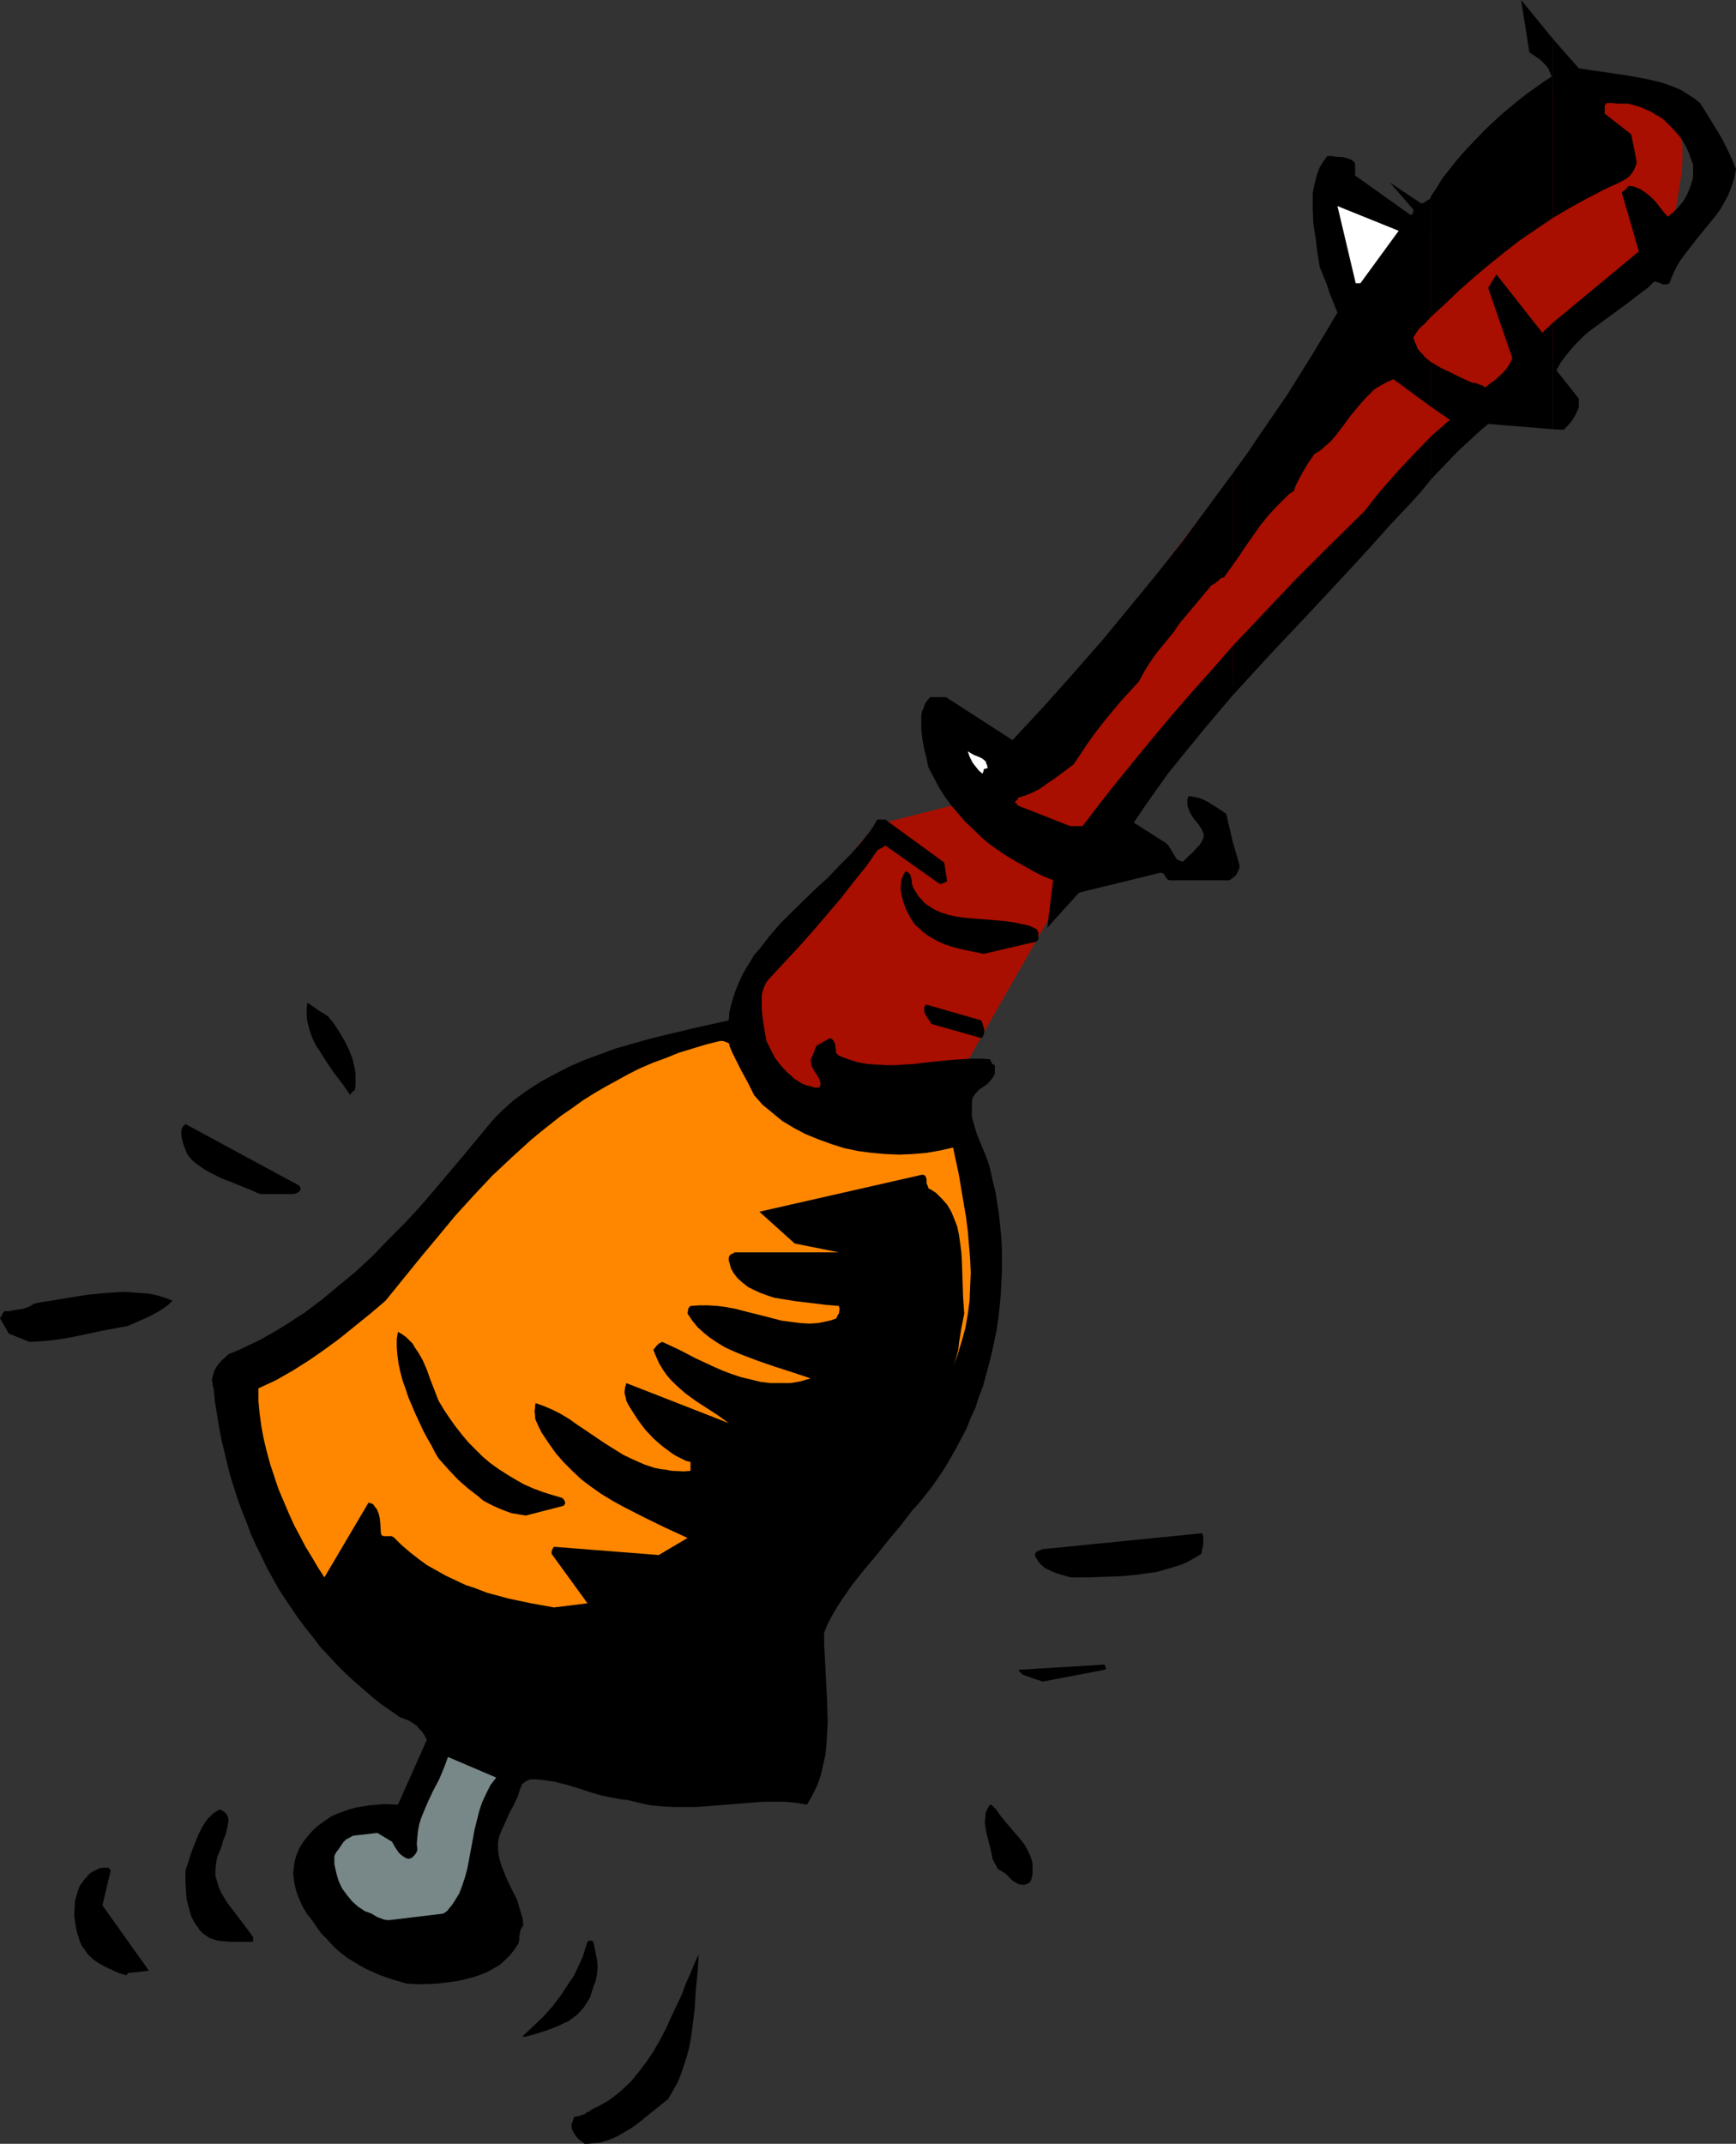 <?xml version="1.0" encoding="UTF-8" standalone="no"?>
<svg
   version="1.0"
   width="126.078mm"
   height="155.668mm"
   id="svg26"
   sodipodi:docname="Bell 5.wmf"
   xmlns:inkscape="http://www.inkscape.org/namespaces/inkscape"
   xmlns:sodipodi="http://sodipodi.sourceforge.net/DTD/sodipodi-0.dtd"
   xmlns="http://www.w3.org/2000/svg"
   xmlns:svg="http://www.w3.org/2000/svg">
  <rect width="100%" height="100%" fill="#333333" stroke="none"/>
  <sodipodi:namedview
     id="namedview26"
     pagecolor="#ffffff"
     bordercolor="#000000"
     borderopacity="0.25"
     inkscape:showpageshadow="2"
     inkscape:pageopacity="0.0"
     inkscape:pagecheckerboard="0"
     inkscape:deskcolor="#d1d1d1"
     inkscape:document-units="mm" />
  <defs
     id="defs1">
    <pattern
       id="WMFhbasepattern"
       patternUnits="userSpaceOnUse"
       width="6"
       height="6"
       x="0"
       y="0" />
  </defs>
  <path
     style="fill:#a80f00;fill-opacity:1;fill-rule:evenodd;stroke:none"
     d="m 424.323,25.855 h 0.162 0.162 l 0.323,-0.162 0.646,-0.162 0.485,-0.162 0.808,-0.162 0.808,-0.162 0.97,-0.162 2.262,-0.485 2.424,-0.485 2.585,-0.323 2.909,-0.162 2.909,-0.162 h 3.07 l 2.747,0.323 2.909,0.485 1.293,0.323 1.293,0.485 1.131,0.646 1.131,0.485 1.131,0.808 0.808,0.808 0.97,0.808 0.646,0.97 0.646,1.131 0.646,1.293 0.485,1.293 0.323,1.293 0.323,1.454 0.162,1.454 0.323,3.07 v 3.232 l -0.162,3.232 -0.485,3.232 -0.485,3.07 -0.485,3.07 -0.646,2.909 -0.646,2.585 -0.162,1.131 -0.323,0.97 -0.323,1.131 -0.323,0.808 -0.162,0.808 -0.162,0.646 -0.162,0.485 -0.162,0.323 -0.162,0.323 v 0 l -107.454,102.126 -55.585,71.1 -36.357,63.667 -57.686,-9.534 1.939,-23.108 38.457,-46.215 30.701,-7.756 82.57,-108.104 z"
     id="path1" />
  <path
     style="fill:#000000;fill-opacity:1;fill-rule:evenodd;stroke:none"
     d="m 161.262,588.353 1.616,-0.162 1.777,-0.162 1.616,-0.485 1.454,-0.485 1.454,-0.646 1.454,-0.808 2.747,-1.616 2.585,-1.939 2.585,-2.101 2.424,-1.939 2.424,-1.939 1.293,-2.262 1.293,-2.262 0.97,-2.424 0.808,-2.424 0.808,-2.424 0.646,-2.585 0.485,-2.585 0.323,-2.585 0.646,-5.009 0.323,-5.333 0.485,-5.009 0.323,-4.848 -1.131,2.424 -1.131,2.747 -1.293,2.909 -1.131,3.07 -1.454,3.07 -1.454,3.07 -1.454,3.232 -1.616,3.07 -1.777,3.07 -1.939,2.909 -2.101,2.747 -2.101,2.585 -2.424,2.262 -1.293,1.131 -1.293,0.97 -1.293,0.97 -1.454,0.808 -1.454,0.808 -1.454,0.646 -0.808,0.646 -0.808,0.323 -0.485,0.485 -0.646,0.162 -0.97,0.323 -0.97,0.162 h -0.162 l -0.162,0.162 -0.162,0.485 -0.162,0.646 -0.323,0.646 v 0.808 l 0.162,0.808 0.323,0.646 0.485,0.808 0.485,0.646 0.646,0.646 0.646,0.485 0.808,0.646 z"
     id="path2" />
  <path
     style="fill:#000000;fill-opacity:1;fill-rule:evenodd;stroke:none"
     d="m 144.296,558.944 2.909,-0.808 3.07,-0.97 2.909,-1.131 1.293,-0.646 1.454,-0.646 1.131,-0.808 1.293,-0.97 0.97,-0.97 0.97,-1.131 0.808,-1.293 0.808,-1.293 0.485,-1.454 0.485,-1.616 0.323,-0.808 0.323,-0.808 0.323,-1.616 0.162,-1.454 v -1.454 l -0.162,-1.454 -0.323,-1.454 -0.646,-3.232 -0.485,-0.323 h -0.323 -0.485 l -0.323,0.323 -0.646,1.939 -0.646,2.101 -0.808,1.778 -0.808,1.778 -0.97,1.939 -1.131,1.616 -2.101,3.232 -2.424,3.232 -2.585,2.909 -2.909,2.747 -2.909,2.747 z"
     id="path3" />
  <path
     style="fill:#000000;fill-opacity:1;fill-rule:evenodd;stroke:none"
     d="m 111.655,544.4 3.878,0.162 4.201,-0.162 4.201,-0.485 2.101,-0.323 1.939,-0.485 1.939,-0.485 1.939,-0.646 1.939,-0.808 1.777,-0.97 1.616,-0.97 1.454,-1.293 1.454,-1.454 1.131,-1.454 0.646,-0.97 0.485,-0.808 0.162,-0.808 v -0.97 l 0.323,-1.616 0.323,-0.808 0.485,-0.646 -0.162,-1.778 -0.485,-1.616 -0.485,-1.616 -0.485,-1.778 -1.616,-3.232 -1.454,-3.07 -1.293,-3.232 -0.485,-1.616 -0.323,-1.454 -0.162,-1.778 v -1.616 l 0.323,-1.616 0.646,-1.616 0.808,-1.778 1.454,-3.232 0.808,-1.454 1.454,-3.07 0.485,-1.616 0.646,-1.616 0.162,-0.162 h 0.162 l 0.485,-0.485 0.646,-0.323 0.808,-0.323 h 1.616 l 1.616,0.162 3.393,0.485 3.232,0.808 3.232,0.97 3.393,1.131 3.393,0.97 3.393,0.646 1.616,0.323 1.777,0.162 3.232,0.808 3.07,0.646 3.232,0.323 3.07,0.162 h 3.232 3.07 l 6.14,-0.485 6.14,-0.485 6.14,-0.485 h 2.909 3.07 l 3.07,0.323 2.909,0.485 1.454,-2.585 1.293,-2.585 0.97,-2.747 0.646,-2.747 0.646,-2.909 0.323,-2.909 0.162,-3.07 0.162,-3.07 -0.162,-6.14 -0.323,-6.14 -0.323,-6.302 -0.162,-3.07 v -2.909 l 0.97,-2.424 1.131,-2.101 1.293,-2.262 1.454,-2.262 2.909,-4.201 3.232,-4.04 3.393,-4.04 3.232,-4.04 3.393,-4.04 3.07,-4.04 1.939,-2.101 1.939,-2.424 1.777,-2.262 1.777,-2.585 1.616,-2.424 1.616,-2.747 1.454,-2.585 1.454,-2.747 1.454,-2.747 1.131,-2.909 1.293,-2.747 0.97,-3.07 1.131,-2.909 0.808,-3.07 0.808,-2.909 0.808,-3.232 0.646,-3.07 0.646,-3.07 0.485,-3.232 0.323,-3.07 0.323,-3.232 0.162,-3.232 0.162,-3.07 v -3.232 -3.232 l -0.162,-3.232 -0.323,-3.07 -0.323,-3.232 -0.485,-3.07 -0.485,-3.07 -0.808,-3.232 -0.646,-3.07 -0.808,-2.585 -0.97,-2.424 -0.485,-1.131 -0.485,-1.131 -0.97,-2.424 -0.646,-2.262 -0.646,-2.262 v -1.293 -1.131 -1.293 l 0.162,-1.293 0.162,-0.485 0.323,-0.485 0.646,-0.808 0.808,-0.808 0.97,-0.646 0.97,-0.646 0.808,-0.808 0.808,-0.97 0.646,-1.131 v -2.424 l -0.485,-0.162 -0.323,-0.323 -0.162,-0.323 -0.323,-0.808 -2.585,-0.162 h -2.585 l -2.585,0.162 -2.585,0.162 -5.171,0.485 -5.332,0.646 -5.171,0.323 h -2.424 l -2.747,-0.162 -2.585,-0.162 -2.585,-0.485 -2.585,-0.808 -2.585,-0.97 -0.485,-0.485 -0.323,-0.485 v -0.646 l -0.162,-0.808 v -0.646 l -0.323,-0.646 -0.323,-0.646 -0.323,-0.162 -0.485,-0.323 -3.716,2.101 -1.616,4.04 0.162,0.646 v 0.646 l 0.485,0.97 0.485,0.808 0.646,0.97 0.485,0.808 0.323,0.808 0.162,0.808 -0.162,0.485 -0.162,0.485 h -1.293 l -1.131,-0.323 -1.293,-0.323 -1.131,-0.485 -2.101,-1.293 -0.97,-0.97 -0.97,-0.808 -1.777,-1.939 -1.616,-2.101 -1.131,-2.262 -1.131,-2.262 -0.808,-4.686 -0.323,-2.262 -0.162,-2.262 v -2.101 -1.131 l 0.162,-0.97 0.323,-0.97 0.323,-0.808 0.485,-0.97 0.646,-0.808 4.363,-4.686 4.201,-4.525 3.878,-4.363 3.716,-4.363 3.716,-4.363 3.393,-4.363 3.393,-4.201 3.07,-4.363 0.323,-0.323 0.323,-0.162 0.323,-0.162 0.646,-0.323 0.646,-0.485 14.866,10.503 h 0.162 0.485 l 0.646,-0.323 0.808,-0.323 -0.808,-5.171 -16.159,-11.796 H 240.762 l -0.97,1.778 -1.131,1.616 -2.585,3.232 -2.747,3.07 -3.07,3.07 -3.07,3.232 -3.393,3.07 -6.463,6.302 -3.232,3.232 -2.909,3.393 -2.747,3.555 -1.454,1.616 -1.131,1.939 -1.131,1.778 -0.97,1.778 -0.97,2.101 -0.808,1.939 -0.646,1.939 -0.646,2.101 -0.485,2.101 -0.162,2.262 -4.363,0.97 -4.363,0.97 -8.887,2.101 -4.524,1.131 -4.524,1.293 -4.524,1.293 -4.363,1.616 -4.363,1.616 -4.04,1.778 -4.04,2.101 -3.878,2.101 -3.716,2.424 -3.555,2.585 -1.616,1.454 -1.454,1.293 -1.616,1.616 -1.454,1.616 -7.756,9.372 -7.918,9.372 -4.04,4.686 -4.201,4.525 -4.363,4.363 -4.201,4.363 -4.524,4.201 -4.686,3.878 -4.686,3.878 -4.686,3.555 -5.009,3.232 -2.585,1.616 -5.171,2.909 -2.747,1.293 -2.747,1.293 -2.747,1.131 -0.808,0.808 -0.97,0.808 -0.97,1.131 -0.808,1.131 -0.485,1.131 -0.323,1.293 -0.162,0.808 0.162,0.808 v 0.646 l 0.323,0.808 0.323,3.555 1.131,6.948 0.646,3.393 0.808,3.393 0.808,3.393 0.808,3.232 2.101,6.625 1.131,3.07 1.293,3.232 1.131,3.07 1.454,3.232 1.454,2.909 1.454,3.07 1.616,2.909 1.616,2.909 1.777,2.747 3.716,5.494 1.939,2.585 2.101,2.585 1.939,2.585 2.262,2.424 2.262,2.424 2.262,2.262 2.424,2.262 2.424,2.101 2.424,2.101 2.585,2.101 2.585,1.778 2.747,1.939 1.454,0.485 1.131,0.485 0.97,0.646 0.97,0.646 0.646,0.808 0.808,0.808 0.646,0.97 0.646,1.293 -7.918,17.775 -3.878,-0.162 -1.939,0.162 -1.939,0.162 -1.939,0.323 -1.939,0.323 -1.777,0.485 -1.777,0.646 -1.777,0.646 -1.616,0.808 -1.616,1.131 -1.616,1.131 -1.454,1.293 -1.293,1.454 -1.293,1.616 -1.131,1.778 -0.646,1.454 -0.485,1.454 -0.323,1.293 -0.162,1.454 -0.162,1.454 0.162,1.293 0.162,1.293 0.323,1.454 0.323,1.131 0.485,1.293 0.97,2.262 1.293,2.262 1.454,1.778 1.293,1.939 1.293,1.778 1.454,1.454 1.454,1.616 1.293,1.293 1.616,1.293 1.454,1.131 1.616,0.97 1.616,0.97 1.777,0.97 3.555,1.616 3.716,1.293 z"
     id="path4" />
  <path
     style="fill:#000000;fill-opacity:1;fill-rule:evenodd;stroke:none"
     d="m 35.064,541.492 5.817,-0.646 -12.765,-17.937 2.262,-9.534 -0.162,-0.323 -0.323,-0.323 -0.323,-0.162 h -0.485 -0.808 l -0.97,0.162 -0.97,0.485 -0.97,0.485 -0.808,0.485 -0.485,0.646 -0.808,0.808 -0.646,0.97 -0.646,0.808 -0.485,1.131 -0.323,1.131 -0.323,1.131 -0.323,1.131 v 1.131 l -0.162,2.424 0.323,2.585 0.485,2.424 0.808,2.424 0.485,1.131 0.646,0.808 0.646,0.97 0.646,0.808 1.454,1.293 1.454,0.97 1.777,0.97 1.777,0.808 1.777,0.808 2.101,0.646 z"
     id="path5" />
  <path
     style="fill:#000000;fill-opacity:1;fill-rule:evenodd;stroke:none"
     d="m 69.482,532.928 v -1.293 l -0.808,-1.131 -0.97,-1.293 -0.97,-1.293 -0.97,-1.293 -2.101,-2.747 -1.131,-1.454 -0.808,-1.293 -0.97,-1.616 -0.646,-1.454 -0.485,-1.616 -0.485,-1.616 v -1.616 l 0.162,-1.778 0.323,-1.778 0.808,-1.939 0.485,-1.293 0.323,-1.293 0.485,-1.131 0.323,-0.97 0.485,-2.101 0.162,-0.97 v -0.97 l -0.323,-0.808 -0.485,-0.646 -0.646,-0.485 -0.808,-0.485 -0.97,0.485 -0.97,0.646 -0.808,0.808 -0.808,0.808 -0.646,0.97 -0.646,0.97 -1.131,2.262 -0.97,2.424 -0.97,2.424 -0.808,2.585 -0.808,2.424 v 2.747 l 0.162,2.747 0.162,2.424 0.646,2.424 0.646,2.262 1.131,2.101 0.646,0.808 0.646,0.97 0.808,0.808 0.97,0.646 0.646,0.485 0.808,0.323 1.616,0.485 1.777,0.162 1.777,0.162 h 1.777 1.616 1.454 z"
     id="path6" />
  <path
     style="fill:#788787;fill-opacity:1;fill-rule:evenodd;stroke:none"
     d="m 106.969,526.949 14.704,-1.778 0.97,-0.646 0.808,-0.97 0.646,-0.808 0.646,-0.97 1.293,-2.101 0.808,-2.101 0.808,-2.424 0.646,-2.424 0.97,-5.171 0.485,-2.585 0.485,-2.747 0.646,-2.585 0.646,-2.585 0.808,-2.424 1.131,-2.424 1.131,-2.262 1.616,-2.101 -13.25,-5.656 -1.131,3.07 -1.293,3.07 -1.616,3.07 -1.454,3.07 -1.293,3.07 -0.646,1.616 -0.485,1.616 -0.323,1.778 -0.162,1.616 -0.162,1.778 0.162,1.778 -0.323,0.808 -0.485,0.646 -0.646,0.646 -0.808,0.323 -0.808,-0.162 -0.808,-0.485 -0.646,-0.485 -0.646,-0.646 -0.97,-1.454 -0.808,-1.454 -4.04,-2.424 -5.655,0.646 -1.131,0.162 -0.808,0.485 -0.97,0.485 -0.808,0.808 -0.646,0.97 -0.646,0.97 -0.646,0.808 -0.485,0.97 v 2.262 l 0.485,2.262 0.646,2.262 0.97,2.101 1.293,1.778 1.454,1.778 1.616,1.454 0.97,0.646 0.97,0.646 1.777,0.646 1.616,0.97 1.777,0.646 0.808,0.162 z"
     id="path7" />
  <path
     style="fill:#000000;fill-opacity:1;fill-rule:evenodd;stroke:none"
     d="m 280.512,517.253 h 0.808 l 0.808,-0.323 0.646,-0.485 0.162,-0.323 0.162,-0.323 0.323,-1.454 v -1.454 -1.454 l -0.323,-1.293 -0.485,-1.293 -0.646,-1.293 -0.646,-1.131 -0.808,-1.131 -1.777,-2.101 -1.939,-2.262 -1.777,-2.101 -0.808,-1.131 -0.808,-1.131 -0.646,-0.646 -0.485,-0.485 -0.323,-0.162 h -0.162 l -0.485,0.646 -0.485,0.97 -0.323,0.808 v 0.97 l -0.162,0.97 v 0.808 l 0.323,2.101 0.97,3.878 0.485,1.939 0.323,1.778 0.323,0.646 0.323,0.646 0.323,0.485 0.162,0.485 0.485,0.646 0.646,0.323 0.808,0.485 0.646,0.485 0.646,0.646 0.485,0.485 0.646,0.646 0.808,0.485 0.808,0.485 z"
     id="path8" />
  <path
     style="fill:#000000;fill-opacity:1;fill-rule:evenodd;stroke:none"
     d="m 286.167,461.504 16.966,-3.232 0.323,-0.162 0.162,-0.162 -0.162,-0.485 -0.323,-0.646 -23.591,1.454 0.485,0.646 0.646,0.646 0.808,0.323 0.97,0.323 1.777,0.646 1.131,0.323 z"
     id="path9" />
  <path
     style="fill:#ff8700;fill-opacity:1;fill-rule:evenodd;stroke:none"
     d="m 152.052,441.144 9.21,-1.131 -9.857,-13.574 v -0.646 l 0.162,-0.485 0.162,-0.323 0.323,-0.485 28.762,2.262 7.918,-4.686 -5.979,-2.747 -5.979,-2.909 -5.979,-3.07 -2.909,-1.616 -2.909,-1.778 -2.747,-1.939 -2.585,-1.939 -2.424,-2.262 -2.424,-2.424 -2.262,-2.585 -1.939,-2.747 -1.939,-2.909 -0.808,-1.616 -0.808,-1.778 -0.162,-0.646 v -0.808 l -0.162,-0.97 0.162,-0.97 V 385.718 l 0.162,-0.646 2.262,0.808 2.262,0.97 2.262,1.131 2.424,1.454 2.262,1.616 2.424,1.616 5.009,3.393 2.585,1.616 2.585,1.616 2.747,1.293 2.909,1.293 2.909,0.97 1.616,0.323 1.454,0.162 1.616,0.323 3.393,0.162 1.777,-0.162 v -2.424 l -1.293,-0.323 -1.293,-0.646 -1.293,-0.646 -1.293,-0.808 -1.293,-0.97 -1.293,-0.97 -2.424,-2.101 -2.262,-2.424 -1.939,-2.585 -1.777,-2.747 -0.808,-1.293 -0.646,-1.293 -0.162,-0.808 -0.162,-0.646 -0.162,-0.646 v -0.485 l 0.162,-1.131 0.162,-0.485 0.162,-0.646 28.116,10.988 -2.909,-2.101 -5.979,-3.878 -2.909,-2.101 -1.293,-1.131 -1.454,-1.293 -1.293,-1.293 -1.131,-1.293 -1.131,-1.616 -0.97,-1.616 -0.808,-1.778 -0.808,-1.939 0.162,-0.323 0.162,-0.162 0.485,-0.646 0.646,-0.646 0.97,-0.485 4.524,2.101 4.686,2.424 4.848,2.262 2.585,1.131 2.585,0.97 2.424,0.808 2.747,0.646 2.585,0.646 2.747,0.323 h 2.585 2.909 l 2.747,-0.485 2.747,-0.808 -4.848,-1.616 -5.009,-1.616 -4.686,-1.616 -4.686,-1.778 -2.262,-0.97 -2.101,-0.97 -2.101,-1.293 -1.939,-1.293 -1.616,-1.293 -1.777,-1.616 -1.454,-1.778 -1.293,-1.939 0.162,-1.131 0.162,-0.485 0.485,-0.485 2.424,-0.162 h 2.424 l 2.585,0.162 2.424,0.323 2.585,0.485 2.424,0.646 2.585,0.646 2.585,0.646 5.009,1.293 2.424,0.323 2.585,0.323 2.585,0.162 2.424,-0.162 2.424,-0.485 1.293,-0.323 1.293,-0.485 v -0.162 l 0.162,-0.323 0.162,-0.323 0.323,-0.485 0.162,-0.97 v -0.485 l -0.162,-0.646 -3.716,-0.323 -4.04,-0.485 -4.04,-0.485 -4.04,-0.646 -1.939,-0.323 -1.939,-0.646 -1.777,-0.646 -1.777,-0.808 -1.616,-0.808 -1.454,-1.131 -1.454,-1.293 -1.131,-1.454 -0.323,-0.646 -0.323,-0.485 -0.323,-1.131 -0.162,-0.646 -0.162,-0.323 v -0.162 -0.808 l 0.162,-0.485 0.162,-0.162 0.323,-0.323 0.485,-0.162 0.485,-0.323 h 0.646 27.954 l -12.119,-2.424 -9.695,-8.726 44.759,-10.18 0.485,0.162 0.323,0.162 0.162,0.485 0.162,0.485 v 0.485 0.646 l 0.323,0.646 0.162,0.646 1.131,0.646 0.97,0.646 0.808,0.808 0.808,0.808 1.454,1.616 1.131,1.939 0.808,1.939 0.808,2.101 0.485,2.262 0.323,2.262 0.323,2.424 0.162,2.424 0.162,5.009 0.162,4.848 0.162,2.424 0.162,2.262 -0.808,4.04 -0.646,4.04 -0.162,1.778 -0.485,1.778 -0.485,1.616 -0.485,1.454 1.293,-3.555 1.131,-3.717 0.97,-3.555 0.646,-3.717 0.485,-3.717 0.162,-3.878 0.162,-3.717 -0.162,-3.717 -0.323,-3.878 -0.323,-3.878 -0.485,-3.878 -0.646,-3.717 -1.293,-7.756 -1.616,-7.595 -3.555,0.808 -3.716,0.646 -3.716,0.323 -3.716,0.162 -3.878,-0.162 -3.716,-0.323 -3.716,-0.485 -3.878,-0.808 -3.555,-1.131 -3.555,-1.293 -3.555,-1.454 -3.07,-1.616 -3.232,-1.939 -2.747,-2.262 -2.747,-2.262 -1.131,-1.293 -1.131,-1.293 -0.97,-1.939 -0.808,-1.616 -1.777,-3.232 -1.616,-3.232 -0.808,-1.616 -0.808,-1.939 v -0.323 l -0.162,-0.323 -0.323,-0.162 -0.323,-0.162 -0.97,-0.323 h -0.808 l -3.878,0.97 -3.716,1.131 -3.716,1.131 -3.555,1.454 -3.555,1.293 -3.393,1.454 -3.232,1.616 -6.463,3.555 -3.07,1.778 -3.07,1.939 -2.909,2.101 -3.07,2.101 -5.494,4.363 -2.747,2.262 -5.332,4.848 -5.332,5.009 -5.009,5.333 -5.009,5.494 -4.686,5.656 -4.848,5.817 -4.848,5.979 -4.848,5.979 -2.262,1.939 -2.101,1.778 -4.201,3.393 -4.201,3.393 -4.201,3.07 -4.201,2.909 -4.363,2.747 -4.524,2.585 -2.424,1.131 -2.424,1.131 v 3.555 l 0.323,3.393 0.485,3.555 0.646,3.393 0.808,3.393 0.97,3.555 1.131,3.393 1.131,3.393 2.747,6.464 1.454,3.232 1.616,3.07 1.616,3.07 1.777,2.909 1.616,2.747 1.777,2.747 12.119,-20.522 0.485,0.162 0.485,0.162 0.323,0.162 0.323,0.485 0.646,0.808 0.485,1.131 0.323,1.293 0.162,1.454 0.162,2.747 0.162,0.485 0.162,0.162 0.485,0.162 h 1.454 0.646 l 0.646,0.323 2.101,2.101 2.262,1.939 2.262,1.778 2.424,1.778 2.585,1.454 2.585,1.454 2.747,1.293 2.747,1.293 2.909,0.97 2.909,1.131 5.979,1.616 3.07,0.646 3.07,0.646 z"
     id="path10" />
  <path
     style="fill:#000000;fill-opacity:1;fill-rule:evenodd;stroke:none"
     d="m 293.924,432.903 h 4.524 l 4.686,-0.162 4.686,-0.162 4.848,-0.485 2.262,-0.323 2.424,-0.323 2.262,-0.646 2.262,-0.646 2.101,-0.646 1.939,-0.808 1.939,-1.131 1.939,-1.131 0.162,-1.131 0.323,-1.454 v -1.454 -0.808 l -0.323,-0.808 -43.79,4.363 -0.323,0.162 -0.485,0.162 -0.646,0.323 -0.323,0.162 -0.162,0.323 -0.162,0.485 0.162,0.485 0.646,1.131 0.808,0.97 1.131,0.97 1.293,0.646 1.454,0.646 1.454,0.485 z"
     id="path11" />
  <path
     style="fill:#000000;fill-opacity:1;fill-rule:evenodd;stroke:none"
     d="m 144.296,415.936 10.018,-2.585 0.485,-0.162 0.162,-0.323 0.162,-0.162 v -0.323 -0.162 l -0.162,-0.323 -0.162,-0.323 -0.485,-0.485 -2.747,-0.808 -2.585,-0.808 -2.585,-0.97 -2.585,-1.131 -2.262,-1.293 -2.424,-1.454 -2.262,-1.454 -2.262,-1.616 -2.101,-1.778 -1.939,-1.939 -1.939,-1.939 -1.777,-2.101 -1.777,-2.262 -1.616,-2.262 -1.616,-2.424 -1.454,-2.424 -1.131,-2.909 -1.131,-2.909 -0.97,-2.747 -1.131,-2.585 -1.293,-2.262 -0.808,-1.131 -0.646,-1.131 -0.97,-0.97 -0.808,-0.808 -1.131,-0.808 -1.131,-0.646 -0.323,1.939 v 2.262 l 0.162,2.101 0.323,2.424 0.485,2.262 0.646,2.424 0.808,2.262 0.808,2.424 1.939,4.525 2.101,4.525 1.131,2.101 1.131,1.939 0.97,1.939 0.97,1.616 2.747,3.07 2.585,2.747 2.747,2.424 2.747,2.101 1.293,1.131 1.454,0.808 1.616,0.808 1.454,0.646 1.616,0.646 1.777,0.646 1.939,0.323 z"
     id="path12" />
  <path
     style="fill:#000000;fill-opacity:1;fill-rule:evenodd;stroke:none"
     d="m 8.079,368.266 3.232,-0.162 3.393,-0.323 3.232,-0.485 3.393,-0.646 6.787,-1.454 6.948,-1.293 3.716,-1.616 1.777,-0.808 1.616,-0.808 1.454,-0.808 1.454,-0.97 1.131,-0.808 1.131,-1.131 -2.101,-0.808 -2.101,-0.646 -2.262,-0.485 -2.262,-0.162 -2.424,-0.162 -2.424,-0.162 -2.424,0.162 -2.424,0.162 -5.009,0.485 -5.009,0.808 -4.848,0.808 -2.262,0.323 -2.424,0.485 -0.97,0.646 -1.131,0.485 -1.131,0.323 -1.131,0.162 -0.97,0.162 -0.97,0.162 -0.808,0.162 H 1.454 1.293 1.131 L 0.808,360.348 0.485,360.995 0,361.803 l 2.424,4.201 z"
     id="path13" />
  <path
     style="fill:#000000;fill-opacity:1;fill-rule:evenodd;stroke:none"
     d="m 71.421,327.707 h 9.21 l 0.97,-0.323 0.646,-0.485 0.162,-0.323 0.162,-0.323 -0.162,-0.323 -0.162,-0.485 -31.348,-16.967 -0.323,0.323 -0.485,0.485 -0.162,0.485 -0.162,0.485 v 1.131 l 0.162,1.131 0.323,1.293 0.485,1.293 0.485,1.293 0.323,0.485 0.162,0.323 0.97,1.131 1.131,0.97 1.131,0.808 1.131,0.808 2.424,1.293 2.585,1.293 2.585,0.97 2.747,1.131 2.424,0.97 z"
     id="path14" />
  <path
     style="fill:#000000;fill-opacity:1;fill-rule:evenodd;stroke:none"
     d="m 96.305,300.075 1.131,-0.97 0.162,-1.454 v -1.293 -1.454 l -0.162,-1.454 -0.323,-1.293 -0.323,-1.454 -0.97,-2.585 -1.293,-2.585 -1.454,-2.424 -1.454,-2.262 -1.616,-1.939 -0.97,-0.646 -0.808,-0.485 -0.808,-0.485 -0.646,-0.485 -1.131,-0.808 -1.293,-0.808 -0.162,1.778 v 1.778 l 0.162,1.616 0.485,1.778 0.485,1.616 0.646,1.616 0.808,1.616 0.97,1.454 1.939,3.07 2.101,3.07 2.262,2.909 2.101,3.07 z"
     id="path15" />
  <path
     style="fill:#000000;fill-opacity:1;fill-rule:evenodd;stroke:none"
     d="m 269.363,284.885 0.323,-0.162 0.323,-0.808 0.162,-0.646 v -0.646 l -0.162,-0.646 -0.323,-1.131 -0.323,-0.808 -15.189,-4.363 -0.162,0.323 -0.323,0.323 v 0.646 0.646 l 0.323,0.808 0.808,1.293 0.485,0.646 0.323,0.646 z"
     id="path16" />
  <path
     style="fill:#000000;fill-opacity:1;fill-rule:evenodd;stroke:none"
     d="m 270.009,261.778 14.543,-3.393 0.485,-0.646 v -0.808 -0.97 l -0.485,-0.97 -2.101,-0.97 -2.262,-0.485 -2.424,-0.485 -2.585,-0.323 -9.857,-0.808 -2.585,-0.323 -2.262,-0.485 -2.101,-0.646 -2.101,-0.97 -0.97,-0.646 -0.808,-0.485 -0.97,-0.808 -0.646,-0.808 -0.808,-0.808 -0.646,-1.131 -0.646,-0.97 -0.485,-1.293 v -0.97 l -0.323,-1.131 -0.162,-0.485 -0.323,-0.323 -0.323,-0.323 -0.646,-0.162 -0.485,0.808 -0.323,0.808 -0.323,0.646 v 0.808 l -0.162,0.97 v 0.97 l 0.323,1.778 0.485,1.778 0.646,1.778 0.808,1.616 0.808,1.454 0.97,1.293 1.131,0.97 0.97,0.97 1.131,0.808 1.293,0.808 1.131,0.646 2.424,1.131 2.585,0.808 2.585,0.646 z"
     id="path17" />
  <path
     style="fill:#000000;fill-opacity:1;fill-rule:evenodd;stroke:none"
     d="m 426.262,88.552 v 29.248 l 2.909,0.162 1.131,-1.131 1.131,-1.293 0.485,-0.808 0.485,-0.808 0.485,-0.97 0.485,-1.131 v -2.424 l -6.14,-7.756 1.131,-2.101 1.454,-1.939 1.454,-1.778 1.454,-1.616 1.616,-1.616 1.616,-1.454 3.716,-2.747 3.555,-2.585 3.716,-2.747 3.555,-2.747 1.777,-1.293 1.616,-1.616 0.485,-0.162 0.485,0.162 0.485,0.162 0.485,0.162 0.485,0.323 h 0.485 0.808 l 0.646,-0.323 0.808,-2.101 0.97,-2.101 1.131,-1.939 1.293,-1.778 2.747,-3.555 2.747,-3.393 2.909,-3.555 1.293,-1.778 1.131,-1.939 1.131,-2.101 0.808,-2.101 0.808,-2.424 0.485,-2.585 -1.131,-2.747 -1.131,-2.424 -1.293,-2.585 -1.293,-2.262 -1.293,-2.101 -1.293,-2.101 -1.293,-2.101 -1.131,-1.778 -1.616,-1.293 -1.777,-1.131 -1.777,-1.131 -1.939,-0.808 -2.101,-0.808 -2.101,-0.646 -2.101,-0.485 -2.262,-0.485 -4.524,-0.808 -4.363,-0.646 -4.524,-0.646 -4.201,-0.646 -7.11,-8.08 v 49.124 l 4.686,-2.747 4.686,-2.585 4.686,-2.424 4.848,-2.262 0.808,-0.485 0.808,-0.485 0.646,-0.646 0.646,-0.808 0.485,-0.808 0.323,-0.808 0.323,-0.808 v -0.808 l -1.454,-7.272 -7.271,-5.656 V 30.218 28.925 l 0.323,-0.323 0.162,-0.323 h 0.485 1.131 l 1.454,0.162 h 2.909 l 1.777,0.485 1.616,0.485 1.454,0.646 1.454,0.646 1.293,0.808 1.454,0.808 1.131,0.97 1.131,1.131 1.131,1.131 0.97,1.131 0.97,1.131 0.808,1.293 0.808,1.454 0.646,1.454 0.485,1.454 0.646,1.616 v 1.131 1.131 0.97 l -0.162,1.131 -0.646,1.939 -0.808,1.939 -0.97,1.778 -1.454,1.778 -1.293,1.293 -1.616,1.293 -1.131,-1.293 -1.131,-1.454 -1.131,-1.454 -1.293,-1.293 -1.454,-1.131 -1.454,-0.97 -0.808,-0.323 -0.808,-0.323 -0.808,-0.162 h -0.808 l -0.485,0.646 -0.485,0.485 -0.485,0.323 -0.162,0.162 -0.162,0.162 4.686,16.159 z"
     id="path18" />
  <path
     style="fill:#000000;fill-opacity:1;fill-rule:evenodd;stroke:none"
     d="m 426.262,59.789 v -49.124 L 417.536,0 l 2.262,14.382 1.939,1.293 0.97,0.646 0.808,0.808 0.808,0.808 0.646,0.808 0.485,1.131 0.485,1.131 -2.262,1.454 -2.262,1.616 -2.262,1.616 -2.262,1.778 -4.524,3.717 -4.524,4.201 -4.201,4.363 -2.101,2.262 -1.939,2.262 -1.777,2.262 -1.939,2.424 -1.454,2.424 -1.616,2.424 v 33.126 l 3.878,-3.555 3.878,-3.717 4.04,-3.555 4.04,-3.393 4.201,-3.393 4.363,-3.393 4.524,-3.07 z"
     id="path19" />
  <path
     style="fill:#000000;fill-opacity:1;fill-rule:evenodd;stroke:none"
     d="M 426.262,117.8 V 88.552 l -2.909,2.747 -12.604,-15.998 -2.262,3.717 6.625,19.229 -0.485,1.131 -0.646,1.131 -0.808,1.131 -0.97,0.97 -1.939,1.778 -0.97,0.646 -0.808,0.646 -0.808,0.646 -0.646,-0.485 -0.97,-0.323 -0.808,-0.323 -1.131,-0.162 -2.909,-1.293 -2.909,-1.454 -2.747,-1.293 -2.747,-1.616 v 12.281 l 5.171,3.555 -2.585,2.262 -2.585,2.262 v 11.796 l 3.716,-3.878 3.716,-3.878 4.04,-3.717 2.101,-1.939 2.101,-1.778 z"
     id="path20" />
  <path
     style="fill:#000000;fill-opacity:1;fill-rule:evenodd;stroke:none"
     d="m 392.814,86.936 v -33.126 l -0.162,0.485 -0.162,0.323 -0.646,0.323 -0.646,0.485 -0.646,0.323 h -0.323 v 0.162 l -8.726,-5.817 6.463,7.433 v 0.485 l -0.162,0.485 -0.162,0.323 -0.485,0.162 -15.189,-10.827 v -3.07 l -0.162,-0.485 -0.323,-0.323 -0.646,-0.485 -0.97,-0.323 -1.131,-0.323 -2.262,-0.162 -1.131,-0.162 h -0.97 l -1.131,1.454 -0.97,1.616 -0.646,1.616 -0.485,1.778 -0.485,1.939 -0.323,1.939 v 1.939 2.101 l 0.162,4.04 0.646,4.201 0.485,4.04 0.646,3.878 0.808,1.939 0.646,1.616 0.646,1.616 0.485,1.616 2.262,5.656 -6.787,11.311 -6.948,11.15 -7.433,10.827 -3.716,5.494 -3.878,5.333 v 25.208 l 1.939,-2.747 1.939,-2.909 3.878,-5.494 2.101,-2.585 2.262,-2.424 2.262,-2.262 1.131,-1.131 1.293,-0.808 0.485,-1.454 0.646,-1.293 1.293,-2.424 1.454,-2.424 1.777,-2.585 1.616,-0.97 1.454,-1.293 1.293,-1.131 1.293,-1.454 2.262,-2.909 1.131,-1.616 1.131,-1.454 2.424,-2.909 1.293,-1.454 1.293,-1.293 1.293,-1.293 1.616,-0.97 1.777,-0.97 1.777,-0.808 10.341,7.595 V 99.379 l -1.616,-1.293 -0.646,-0.808 -0.808,-0.808 -0.646,-0.808 -0.323,-0.97 -0.485,-0.97 -0.323,-1.131 0.808,-1.293 0.323,-0.485 0.485,-0.646 1.616,-1.454 z"
     id="path21" />
  <path
     style="fill:#000000;fill-opacity:1;fill-rule:evenodd;stroke:none"
     d="m 392.814,131.535 v -11.796 l -4.848,5.009 -4.686,5.009 -4.524,5.171 -4.363,5.494 -9.372,9.211 -9.21,9.211 -8.726,9.211 -8.726,9.211 v 13.574 l 10.665,-11.635 10.988,-11.635 10.826,-11.635 5.332,-5.817 5.332,-5.979 2.747,-2.909 2.909,-3.07 2.909,-3.232 z"
     id="path22" />
  <path
     style="fill:#000000;fill-opacity:1;fill-rule:evenodd;stroke:none"
     d="m 338.359,230.914 v 10.019 l 0.646,-0.485 0.485,-0.646 0.485,-0.97 0.323,-1.131 z"
     id="path23" />
  <path
     style="fill:#000000;fill-opacity:1;fill-rule:evenodd;stroke:none"
     d="m 338.359,155.127 v -25.208 l -6.787,9.211 -6.787,9.211 -7.271,9.211 -7.433,9.049 -7.595,9.211 -7.918,9.049 -8.241,9.211 -8.402,9.049 -18.259,-11.796 h -4.363 l -0.808,0.97 -0.646,0.97 -0.323,0.97 -0.485,1.131 -0.162,1.131 v 1.293 1.293 1.131 l 0.323,2.747 0.485,2.585 0.646,2.585 0.485,2.424 1.454,2.747 1.454,2.747 1.616,2.585 1.777,2.424 1.939,2.262 1.939,2.262 2.101,1.939 2.101,2.101 2.101,1.778 2.424,1.778 2.424,1.616 2.424,1.454 2.585,1.454 2.585,1.454 2.585,1.293 2.747,1.131 -1.616,13.089 0.97,-1.131 7.756,-8.564 22.46,-5.494 0.485,0.162 0.323,0.162 0.808,1.293 0.323,0.323 0.485,0.162 h 15.835 0.485 l 0.323,-0.162 0.646,-0.485 v -10.019 l -1.777,-7.595 -2.424,-1.616 -2.585,-1.616 -1.293,-0.646 -1.293,-0.485 -1.454,-0.323 -1.293,-0.162 -0.323,0.97 v 0.808 0.646 l 0.162,0.646 0.485,1.293 0.646,1.131 0.808,1.131 0.97,1.131 0.808,1.293 0.646,1.454 -0.162,1.131 -0.485,0.97 -0.646,0.97 -0.97,0.97 -0.808,0.97 -0.97,0.808 -0.97,0.97 -0.646,0.646 h -0.485 l -0.323,-0.162 -0.808,-0.323 -0.485,-0.646 -0.485,-0.808 -0.485,-0.808 -0.485,-0.808 -0.485,-0.808 -0.646,-0.646 -8.887,-5.656 3.07,-4.525 3.07,-4.363 3.232,-4.525 3.393,-4.201 3.555,-4.363 3.555,-4.363 7.271,-8.564 v -13.574 l -5.494,6.302 -5.494,6.14 -5.332,6.14 -5.171,6.14 -5.171,6.302 -5.009,6.14 -4.848,6.14 -4.686,6.14 h -3.393 l -14.381,-5.656 -0.323,-0.485 -0.162,-0.162 -0.323,-0.323 v -0.162 h 0.162 l 0.323,-0.323 0.323,-0.162 v -0.485 l 2.101,-0.646 1.939,-0.808 1.939,-0.97 1.777,-1.293 1.939,-1.293 1.777,-1.293 1.939,-1.454 1.939,-1.454 1.939,-2.909 1.939,-2.909 2.101,-2.909 2.262,-2.909 2.262,-2.747 2.424,-2.909 5.009,-5.494 1.293,-2.424 1.293,-2.101 1.293,-1.939 1.454,-1.939 1.454,-1.778 1.454,-1.778 1.454,-1.778 1.131,-1.778 9.049,-10.827 0.646,-0.323 0.485,-0.323 0.808,-0.646 0.646,-0.646 0.323,-0.162 h 0.485 l 1.131,-1.616 z"
     id="path24" />
  <path
     style="fill:#ffffff;fill-opacity:1;fill-rule:evenodd;stroke:none"
     d="m 270.009,211.523 v -0.323 l 0.162,-0.162 0.646,-0.162 h 0.162 l 0.162,-0.323 -0.162,-0.162 v -0.323 l -0.162,-0.323 -0.162,-0.323 v -0.323 l -0.485,-0.485 -0.646,-0.485 -0.646,-0.323 -1.616,-0.646 -0.808,-0.485 -0.808,-0.485 0.485,1.454 0.808,1.616 0.485,0.646 0.646,0.808 0.646,0.808 0.97,0.808 z"
     id="path25" />
  <path
     style="fill:#ffffff;fill-opacity:1;fill-rule:evenodd;stroke:none"
     d="m 373.423,77.725 10.503,-14.382 -16.805,-6.787 5.009,21.168 z"
     id="path26" />
</svg>
